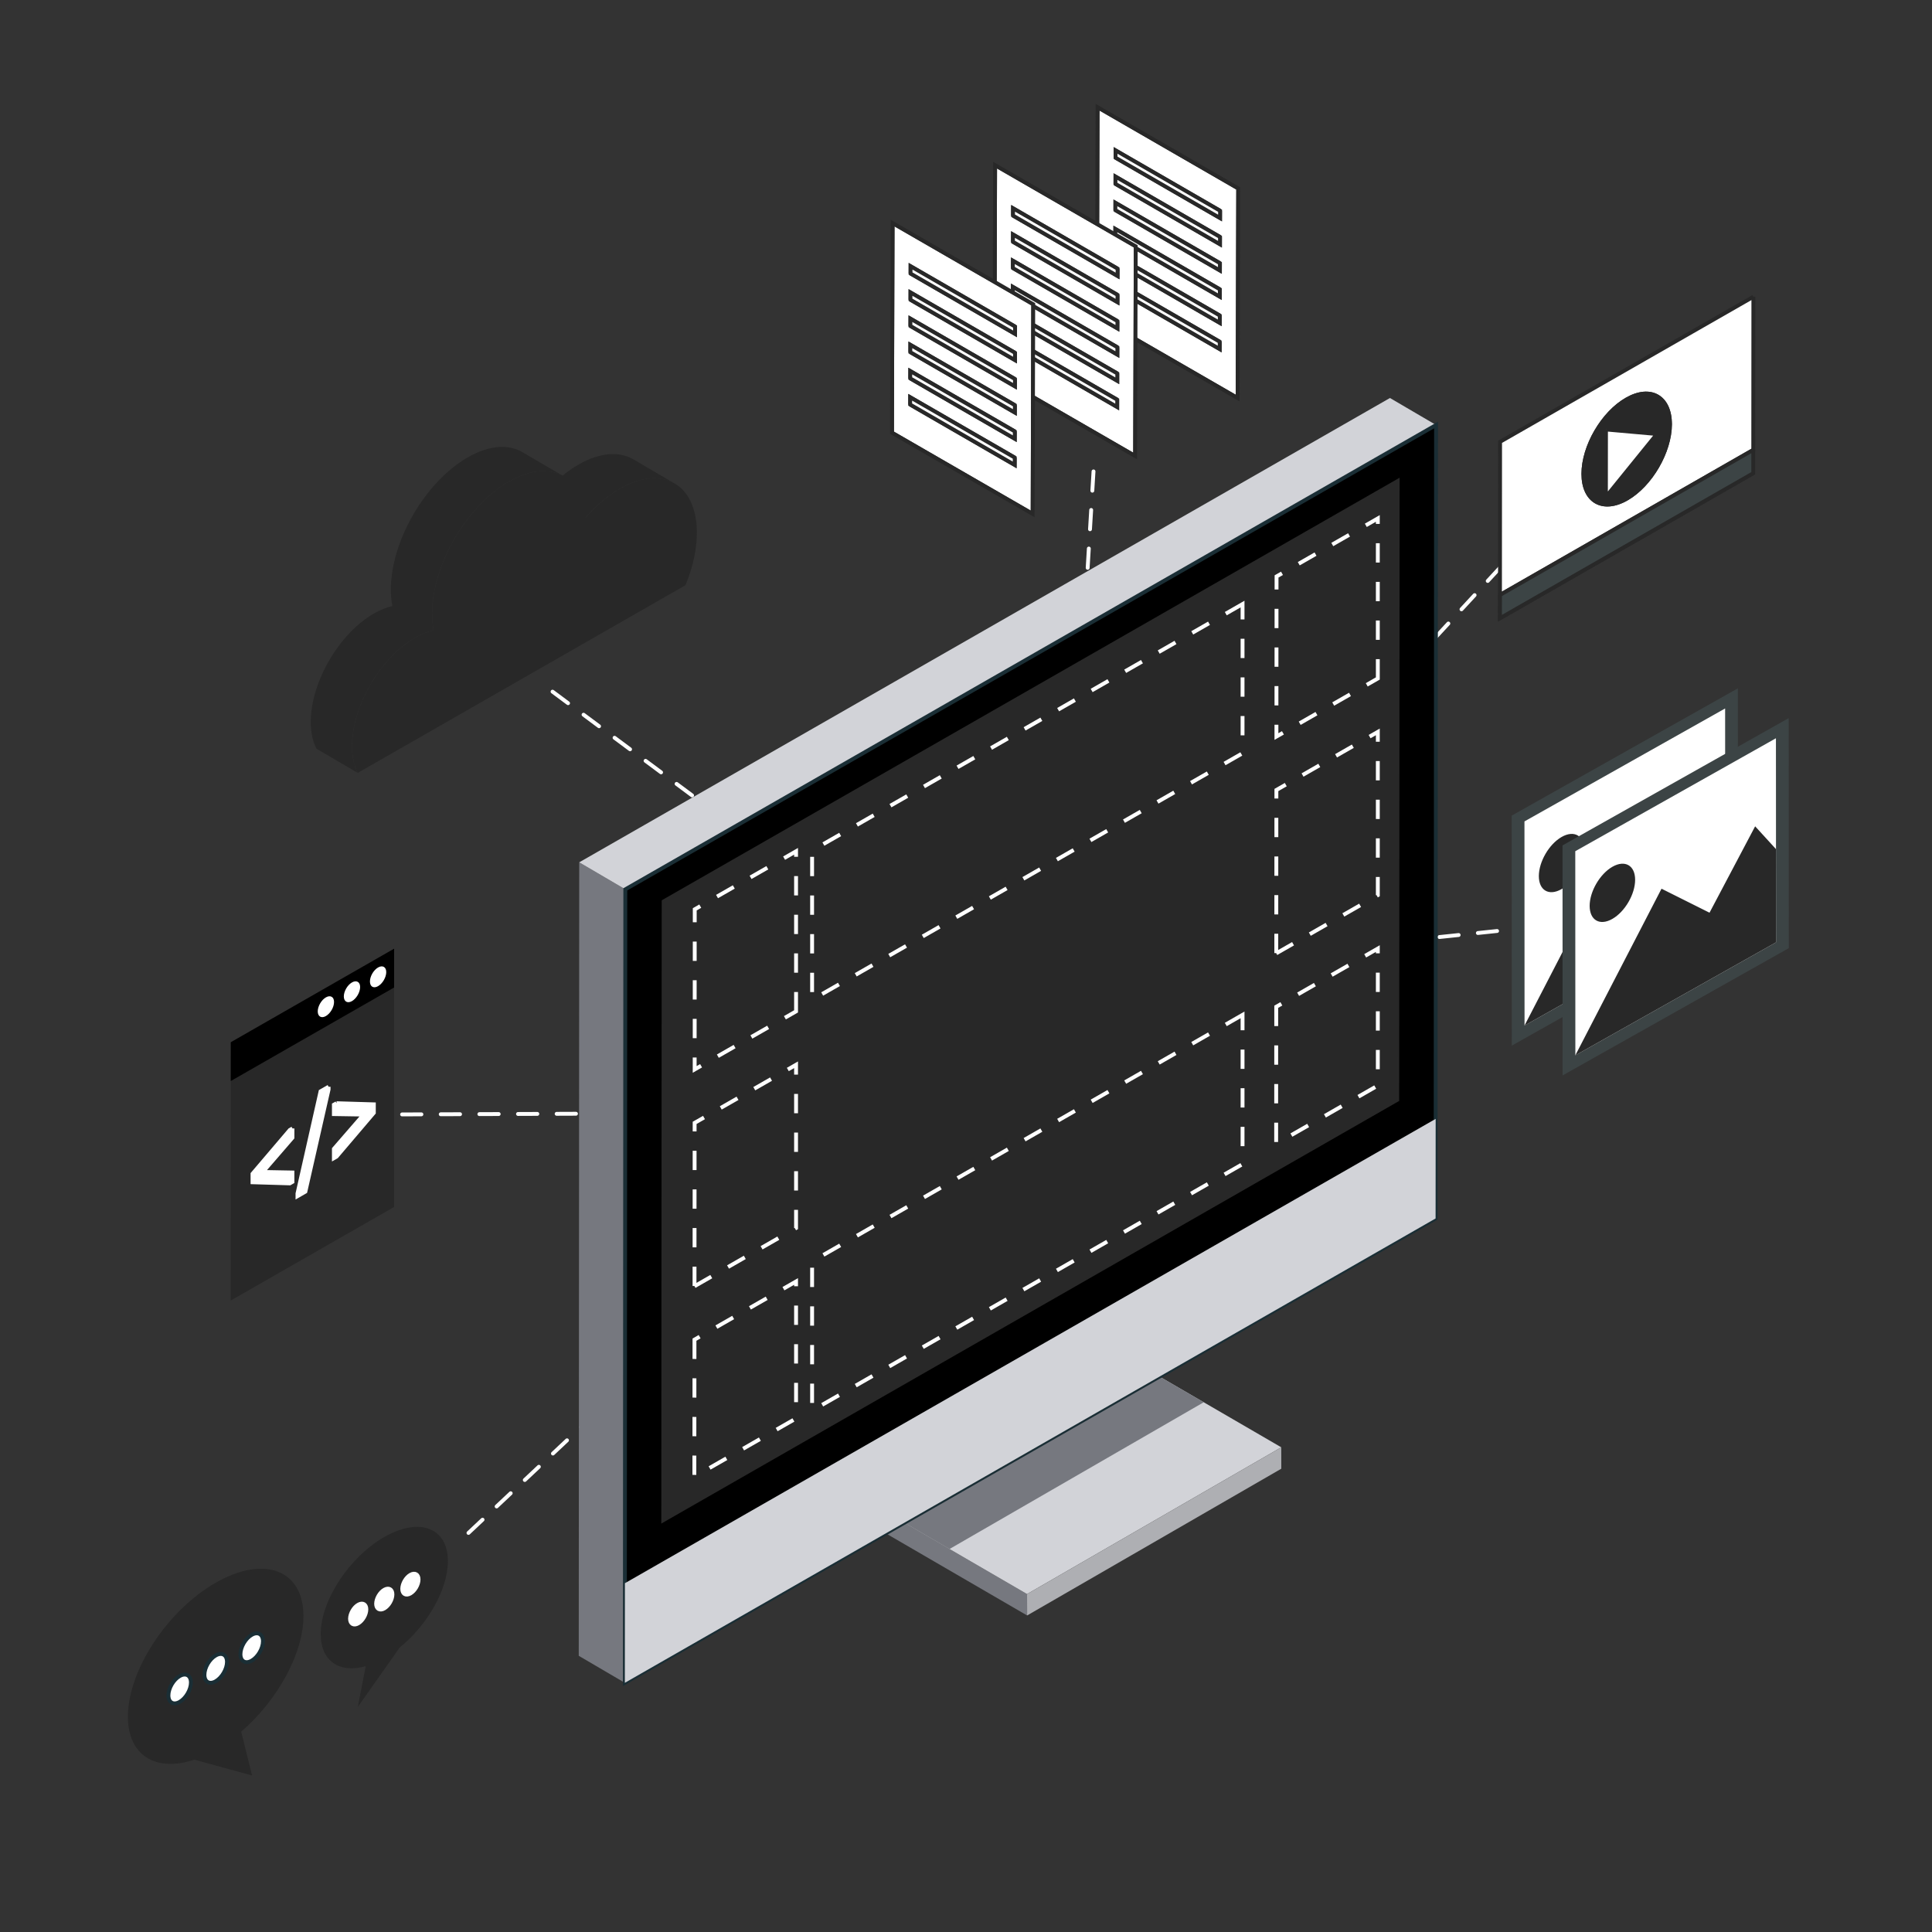 <?xml version="1.0" encoding="utf-8"?>
<!-- Generator: Adobe Illustrator 25.4.0, SVG Export Plug-In . SVG Version: 6.00 Build 0)  -->
<svg version="1.1" xmlns="http://www.w3.org/2000/svg" xmlns:xlink="http://www.w3.org/1999/xlink" x="0px" y="0px"
	 viewBox="0 0 500 500" style="enable-background:new 0 0 500 500;" xml:space="preserve">
<rect x="0" y="0" width="500" height="500" fill="#333333" stroke="none"/>
<style type="text/css">
	.st0{fill:none;stroke:#FFFFFF;stroke-linecap:round;stroke-miterlimit:10;stroke-dasharray:5;}
	.st1{fill:#FFFFFF;stroke:#282828;stroke-miterlimit:10;}
	.st2{fill:#3C4445;stroke:#282828;stroke-miterlimit:10;}
	.st3{fill:#282828;stroke:#282828;stroke-miterlimit:10;}
	.st4{fill:#282828;}
	.st5{fill:#FFFFFF;stroke:#1A2E35;stroke-miterlimit:10;}
	.st6{fill:#FFFFFF;stroke:#FFFFFF;stroke-miterlimit:10;}
	.st7{fill:#3C4445;}
	.st8{fill:#FFFFFF;}
	.st9{enable-background:new    ;}
	.st10{clip-path:url(#SVGID_00000083052482490081548790000014166723161302366143_);}
	.st11{clip-path:url(#SVGID_00000132800302572007862200000011889180246806495621_);}
	.st12{clip-path:url(#SVGID_00000121254501386110218290000017930339634137726902_);}
	.st13{fill:#76787F;}
	.st14{fill:#D2D3D8;}
	.st15{fill:#AEAFB3;}
	.st16{stroke:#1A2E35;stroke-miterlimit:10;}
	.st17{fill:none;stroke:#FFFFFF;stroke-miterlimit:10;stroke-dasharray:5;}
</style>
<g id="BACKGROUND">
</g>
<g id="OBJECTS">
	<g>
		<g>
			<line class="st0" x1="94.06" y1="288.45" x2="210" y2="288"/>
			<line class="st0" x1="143" y1="179" x2="260" y2="266"/>
			<line class="st0" x1="283" y1="122" x2="275" y2="254"/>
			<line class="st0" x1="402" y1="132" x2="303" y2="239"/>
			<line class="st0" x1="417.28" y1="237.81" x2="282" y2="252"/>
			<line class="st0" x1="121.24" y1="396.72" x2="255" y2="271"/>
		</g>
		<path class="st1" d="M420.97,129.07c-6.19,3.54-11.2,0.66-11.19-6.44c0-7.1,5.02-15.72,11.21-19.26c6.2-3.55,11.2-0.67,11.2,6.43
			C432.18,116.89,427.17,125.52,420.97,129.07 M453.77,76.8l-65.55,37.54L388.19,160l65.55-37.54L388.19,160l0-6.03l65.55-37.54
			L453.77,76.8"/>
		<polyline class="st2" points="453.74,116.43 388.2,153.97 388.19,160 453.74,122.46 453.74,116.43 		"/>
		<path class="st3" d="M415.61,128.6l0.01-17.46l13.18,1.18L415.61,128.6 M420.99,103.37c-6.19,3.54-11.21,12.16-11.21,19.26
			c0,7.1,5.01,9.98,11.19,6.44c6.2-3.55,11.21-12.18,11.22-19.27C432.19,102.7,427.18,99.82,420.99,103.37"/>
		<polyline class="st1" points="415.63,111.15 415.61,128.6 428.81,112.32 415.63,111.15 		"/>
		<g>
			<path class="st4" d="M46.5,440.45c-1.61,0.92-2.91,0.18-2.91-1.67c0-1.85,1.3-4.08,2.91-5c1.61-0.92,2.91-0.18,2.91,1.67
				C49.41,437.29,48.11,439.52,46.5,440.45 M55.81,435.11c-1.61,0.92-2.91,0.18-2.91-1.67c0-1.85,1.3-4.08,2.91-5
				c1.61-0.92,2.92-0.18,2.92,1.66C58.74,431.95,57.42,434.19,55.81,435.11 M65.14,429.77c-1.61,0.92-2.91,0.18-2.91-1.67
				c0-1.85,1.3-4.08,2.91-5c1.61-0.92,2.91-0.18,2.91,1.67C68.05,426.61,66.75,428.85,65.14,429.77 M55.83,409.6
				c-12.55,7.19-22.72,22.71-22.73,34.65c-0.01,10.14,7.31,14.45,17.2,11.15l14.94,4.1l-2.82-11.34
				c9.33-8.04,16.11-20.17,16.12-29.93C78.54,406.28,68.38,402.41,55.83,409.6"/>
			<path class="st5" d="M46.5,433.77c-1.61,0.92-2.91,3.16-2.91,5c0,1.85,1.3,2.59,2.91,1.67c1.61-0.92,2.91-3.16,2.91-5
				C49.41,433.6,48.11,432.85,46.5,433.77"/>
			<path class="st5" d="M55.82,428.44c-1.61,0.92-2.91,3.16-2.91,5c0,1.85,1.3,2.59,2.91,1.67c1.61-0.92,2.92-3.16,2.92-5.01
				C58.74,428.25,57.43,427.52,55.82,428.44"/>
			<path class="st5" d="M65.14,423.1c-1.61,0.92-2.91,3.16-2.91,5c0,1.85,1.3,2.59,2.91,1.67c1.61-0.92,2.91-3.16,2.91-5
				C68.05,422.92,66.75,422.18,65.14,423.1"/>
			<path class="st4" d="M92.7,420.14c-1.16,0.66-2.1,0.12-2.1-1.22c0-1.33,0.95-2.96,2.11-3.62c1.17-0.67,2.12-0.13,2.12,1.2
				C94.81,417.84,93.87,419.47,92.7,420.14 M99.45,416.27c-1.16,0.66-2.1,0.12-2.1-1.22c0-1.33,0.95-2.96,2.11-3.62
				c1.17-0.67,2.12-0.13,2.12,1.2C101.57,413.97,100.62,415.6,99.45,416.27 M106.21,412.4c-1.17,0.67-2.1,0.12-2.1-1.22
				c0-1.33,0.94-2.95,2.11-3.62c1.17-0.67,2.12-0.13,2.12,1.2C108.32,410.1,107.37,411.73,106.21,412.4 M99.46,397.77
				C90.37,402.98,83,414.22,83,422.88c0,7.08,4.9,10.24,11.65,8.33l-2.05,10.55l10.84-15.38c7.16-5.8,12.47-15.01,12.48-22.36
				C115.93,395.37,108.56,392.56,99.46,397.77"/>
			<path class="st6" d="M106.21,407.56c-1.17,0.67-2.1,2.29-2.11,3.62c0,1.34,0.93,1.89,2.1,1.22c1.17-0.67,2.12-2.3,2.12-3.64
				C108.32,407.43,107.38,406.89,106.21,407.56"/>
			<path class="st6" d="M99.45,411.43c-1.16,0.66-2.1,2.29-2.11,3.62c0,1.34,0.95,1.88,2.1,1.22c1.17-0.67,2.12-2.3,2.12-3.64
				C101.57,411.3,100.62,410.76,99.45,411.43"/>
			<path class="st6" d="M92.7,415.3c-1.16,0.66-2.1,2.29-2.11,3.62c0,1.34,0.95,1.88,2.1,1.22c1.17-0.67,2.12-2.3,2.12-3.64
				C94.82,415.17,93.87,414.63,92.7,415.3"/>
		</g>
		<g>
			<g>
				<g>
					<polygon class="st7" points="449.76,178.14 449.79,237.67 391.25,270.61 391.23,211.08 					"/>
				</g>
				<g>
					<polygon class="st8" points="446.46,183.35 446.49,236.17 394.55,265.4 394.53,212.58 					"/>
				</g>
				<polygon class="st4" points="446.48,212.05 441.08,206.14 429.27,228.5 416.85,222.29 394.55,265.4 446.49,236.17 				"/>
				<path class="st4" d="M404.14,216.61c-3.25,1.86-5.88,6.39-5.89,10.11c0,3.73,2.63,5.24,5.88,3.38
					c3.25-1.86,5.89-6.39,5.89-10.12C410.02,216.26,407.39,214.75,404.14,216.61"/>
			</g>
			<g>
				<g>
					<polygon class="st7" points="462.91,185.85 462.94,245.38 404.4,278.32 404.38,218.79 					"/>
				</g>
				<g>
					<polygon class="st8" points="459.61,191.06 459.64,243.88 407.7,273.11 407.68,220.29 					"/>
				</g>
				<polygon class="st4" points="459.63,219.76 454.23,213.85 442.42,236.21 430,230 407.7,273.11 459.64,243.88 				"/>
				<path class="st4" d="M417.29,224.32c-3.25,1.86-5.88,6.39-5.89,10.11c0,3.73,2.63,5.24,5.88,3.38
					c3.25-1.86,5.89-6.39,5.89-10.12C423.17,223.97,420.54,222.46,417.29,224.32"/>
			</g>
		</g>
		<g>
			<g>
				<g class="st9">
					<defs>
						<polygon id="SVGID_1_" class="st9" points="283.9,82 284.05,27.74 320.45,48.76 320.3,103.02 						"/>
					</defs>
					<use xlink:href="#SVGID_1_"  style="overflow:visible;fill:#FFFFFF;"/>
					<clipPath id="SVGID_00000057148996960465611320000017388986742861252529_">
						<use xlink:href="#SVGID_1_"  style="overflow:visible;"/>
					</clipPath>
					<g style="clip-path:url(#SVGID_00000057148996960465611320000017388986742861252529_);">
						<path class="st1" d="M288.6,74.72l0.01-1.89l27.05,15.62l-0.01,1.89L288.6,74.72 M288.62,67.94l0.01-1.9l27.05,15.62
							l-0.01,1.9L288.62,67.94 M288.64,61.16l0.01-1.9l27.05,15.62l-0.01,1.9L288.64,61.16 M288.66,54.38l0.01-1.89l27.05,15.62
							l-0.01,1.89L288.66,54.38 M288.68,47.59l0.01-1.89l27.05,15.62l-0.01,1.89L288.68,47.59 M288.7,40.81l0.01-1.89l27.05,15.62
							l-0.01,1.89L288.7,40.81 M320.45,48.76l-36.4-21.01L283.9,82l36.4,21.01L320.45,48.76"/>
						<polyline class="st1" points="315.75,54.54 288.7,38.92 288.7,40.81 315.75,56.43 315.75,54.54 						"/>
						<polyline class="st1" points="315.73,61.32 288.68,45.7 288.68,47.59 315.73,63.21 315.73,61.32 						"/>
						<polyline class="st1" points="315.71,68.1 288.66,52.49 288.66,54.38 315.71,69.99 315.71,68.1 						"/>
						<polyline class="st1" points="315.7,74.88 288.65,59.26 288.64,61.16 315.69,76.78 315.7,74.88 						"/>
						<polyline class="st1" points="315.68,81.66 288.63,66.04 288.62,67.94 315.67,83.56 315.68,81.66 						"/>
						<polyline class="st1" points="315.66,88.44 288.61,72.83 288.6,74.72 315.65,90.33 315.66,88.44 						"/>
					</g>
					<use xlink:href="#SVGID_1_"  style="overflow:visible;fill:none;stroke:#282828;stroke-miterlimit:10;"/>
				</g>
			</g>
			<g>
				<g class="st9">
					<defs>
						<polygon id="SVGID_00000141434316541355653990000008095137081598404232_" class="st9" points="257.37,96.99 257.53,42.74 
							293.93,63.75 293.77,118.01 						"/>
					</defs>
					<use xlink:href="#SVGID_00000141434316541355653990000008095137081598404232_"  style="overflow:visible;fill:#FFFFFF;"/>
					<clipPath id="SVGID_00000046330383212074504050000007292208845779337890_">
						<use xlink:href="#SVGID_00000141434316541355653990000008095137081598404232_"  style="overflow:visible;"/>
					</clipPath>
					<g style="clip-path:url(#SVGID_00000046330383212074504050000007292208845779337890_);">
						<path class="st1" d="M262.08,89.71l0.01-1.89l27.05,15.62l-0.01,1.89L262.08,89.71 M262.1,82.93l0.01-1.9l27.05,15.62
							l-0.01,1.9L262.1,82.93 M262.12,76.15l0.01-1.9l27.05,15.62l-0.01,1.9L262.12,76.15 M262.13,69.37l0.01-1.89l27.05,15.62
							l-0.01,1.89L262.13,69.37 M262.15,62.58l0.01-1.89l27.05,15.62l-0.01,1.89L262.15,62.58 M262.17,55.8l0.01-1.89l27.05,15.62
							l-0.01,1.89L262.17,55.8 M293.93,63.75l-36.4-21.01l-0.15,54.26l36.4,21.01L293.93,63.75"/>
						<polyline class="st1" points="289.23,69.53 262.18,53.91 262.17,55.8 289.22,71.42 289.23,69.53 						"/>
						<polyline class="st1" points="289.21,76.31 262.16,60.69 262.15,62.58 289.2,78.2 289.21,76.31 						"/>
						<polyline class="st1" points="289.19,83.1 262.14,67.48 262.13,69.37 289.18,84.98 289.19,83.1 						"/>
						<polyline class="st1" points="289.17,89.87 262.12,74.25 262.12,76.15 289.17,91.77 289.17,89.87 						"/>
						<polyline class="st1" points="289.15,96.65 262.1,81.04 262.1,82.93 289.15,98.55 289.15,96.65 						"/>
						<polyline class="st1" points="289.13,103.44 262.08,87.82 262.08,89.71 289.13,105.33 289.13,103.44 						"/>
					</g>
					
						<use xlink:href="#SVGID_00000141434316541355653990000008095137081598404232_"  style="overflow:visible;fill:none;stroke:#282828;stroke-miterlimit:10;"/>
				</g>
			</g>
			<g class="st9">
				<defs>
					<polygon id="SVGID_00000036214996793585083030000009632844413690713774_" class="st9" points="230.85,111.99 231,57.73 
						267.4,78.74 267.25,133 					"/>
				</defs>
				<use xlink:href="#SVGID_00000036214996793585083030000009632844413690713774_"  style="overflow:visible;fill:#FFFFFF;"/>
				<clipPath id="SVGID_00000014623551676192957560000009575126433798763675_">
					<use xlink:href="#SVGID_00000036214996793585083030000009632844413690713774_"  style="overflow:visible;"/>
				</clipPath>
				<g style="clip-path:url(#SVGID_00000014623551676192957560000009575126433798763675_);">
					<path class="st1" d="M235.55,104.7l0.01-1.89l27.05,15.62l-0.01,1.89L235.55,104.7 M235.57,97.93l0.01-1.9l27.05,15.62
						l-0.01,1.9L235.57,97.93 M235.59,91.14l0.01-1.9l27.05,15.62l-0.01,1.9L235.59,91.14 M235.61,84.36l0.01-1.89l27.05,15.62
						l-0.01,1.89L235.61,84.36 M235.63,77.58l0.01-1.89l27.05,15.62l-0.01,1.89L235.63,77.58 M235.65,70.79l0.01-1.89l27.05,15.62
						l-0.01,1.89L235.65,70.79 M267.4,78.74L231,57.73l-0.15,54.26l36.4,21.01L267.4,78.74"/>
					<polyline class="st1" points="262.7,84.52 235.65,68.9 235.65,70.79 262.7,86.41 262.7,84.52 					"/>
					<polyline class="st1" points="262.68,91.3 235.63,75.69 235.63,77.58 262.68,93.19 262.68,91.3 					"/>
					<polyline class="st1" points="262.67,98.09 235.62,82.47 235.61,84.36 262.66,99.98 262.67,98.09 					"/>
					<polyline class="st1" points="262.65,104.86 235.6,89.24 235.59,91.14 262.64,106.76 262.65,104.86 					"/>
					<polyline class="st1" points="262.63,111.65 235.58,96.03 235.57,97.93 262.62,113.54 262.63,111.65 					"/>
					<polyline class="st1" points="262.61,118.43 235.56,102.81 235.55,104.7 262.6,120.32 262.61,118.43 					"/>
				</g>
				
					<use xlink:href="#SVGID_00000036214996793585083030000009632844413690713774_"  style="overflow:visible;fill:none;stroke:#282828;stroke-miterlimit:10;"/>
			</g>
		</g>
		<g>
			<g class="st9">
				<path class="st4" d="M96.78,158.77c1.66-0.95,3.25-1.57,4.76-1.92c-0.25-1.3-0.39-2.72-0.39-4.25
					c0.01-12.62,8.93-27.95,19.93-34.25c5.53-3.17,10.53-3.45,14.14-1.33l10.38,6.08c1.34-1.1,2.73-2.08,4.15-2.89
					c5.54-3.17,10.54-3.45,14.15-1.34l10.67,6.25c-3.61-2.11-8.61-1.83-14.15,1.34c-3.18,1.82-6.19,4.42-8.86,7.48l-10.67-6.25
					c1.47-1.68,3.05-3.22,4.7-4.58c-3.58-1.93-8.46-1.59-13.84,1.49c-11,6.3-19.93,21.63-19.93,34.25c0,1.54,0.13,2.95,0.39,4.25
					c-1.51,0.34-3.1,0.97-4.76,1.92c-9.02,5.17-16.34,17.74-16.35,28.08c0,2.77,0.54,5.09,1.48,6.92l-10.67-6.25
					c-0.94-1.83-1.48-4.15-1.48-6.92C80.43,176.51,87.75,163.94,96.78,158.77z"/>
				<g>
					<path class="st4" d="M131.76,124.6c-11,6.3-19.93,21.63-19.93,34.25c0,1.54,0.13,2.95,0.39,4.25c-1.51,0.34-3.1,0.97-4.76,1.92
						c-9.02,5.17-16.34,17.74-16.35,28.08c0,2.77,0.54,5.09,1.48,6.92l84.82-48.58c1.86-4.52,2.94-9.2,2.94-13.55
						c0.01-12.62-8.9-17.74-19.9-11.44c-3.18,1.82-6.19,4.42-8.86,7.48C150.62,122.87,142.12,118.67,131.76,124.6z"/>
				</g>
			</g>
		</g>
		<g>
			<polygon class="st4" points="102,245.52 59.73,269.73 59.71,336.58 102,312.36 			"/>
			<polygon points="59.72,279.77 102,255.56 102,245.52 59.73,269.73 			"/>
			<path class="st8" d="M97.85,250.38c-1.17,0.67-2.11,2.29-2.11,3.62c0,1.34,0.93,1.89,2.1,1.22c1.17-0.67,2.12-2.3,2.12-3.64
				C99.96,250.26,99.02,249.71,97.85,250.38"/>
			<path class="st8" d="M91.09,254.25c-1.16,0.66-2.11,2.29-2.11,3.62c0,1.34,0.95,1.88,2.1,1.22c1.17-0.67,2.12-2.3,2.12-3.64
				C93.21,254.13,92.26,253.58,91.09,254.25"/>
			<path class="st8" d="M84.34,258.12c-1.16,0.66-2.1,2.29-2.11,3.62c0,1.34,0.95,1.88,2.1,1.22c1.17-0.67,2.12-2.3,2.12-3.64
				C86.46,258,85.51,257.45,84.34,258.12"/>
			<g>
				<polyline class="st6" points="75.69,292.04 75.01,292.43 65.35,303.78 65.35,305.97 75,306.26 75.68,305.87 75.68,303.44 
					68.07,303.3 68.07,303.24 75.68,294.44 75.69,292.04 				"/>
				<polyline class="st6" points="85.04,281.25 82.96,282.44 76.99,308.88 76.99,309.57 79.03,308.4 85.04,281.94 85.04,281.25 				
					"/>
				<polyline class="st6" points="87.1,285.51 86.41,285.9 86.41,288.33 94.06,288.45 94.06,288.51 86.41,297.33 86.41,299.73 
					87.09,299.34 96.75,287.99 96.75,285.8 87.1,285.51 				"/>
			</g>
		</g>
	</g>
	<g>
		<g>
			<g>
				<g class="st9">
					<g>
						<polygon class="st13" points="265.82,418.08 220.38,391.68 220.36,386.14 265.8,412.54 						"/>
					</g>
					<g>
						<polygon class="st14" points="265.8,412.54 220.36,386.14 286.15,348.16 331.59,374.56 						"/>
					</g>
					<polygon class="st13" points="245.74,400.88 311.53,362.9 286.15,348.16 220.36,386.14 					"/>
					<g>
						<polygon class="st15" points="331.59,374.56 331.6,380.1 265.82,418.08 265.8,412.54 						"/>
					</g>
				</g>
			</g>
			<g class="st9">
				<g>
					<polygon class="st13" points="161.71,435.51 149.78,428.52 149.9,223.17 161.83,230.16 					"/>
				</g>
				<g>
					<polygon class="st14" points="161.83,230.16 149.9,223.17 359.72,103 371.65,109.99 					"/>
				</g>
				<g>
					<polygon class="st16" points="371.65,109.99 371.53,315.34 161.71,435.51 161.83,230.16 					"/>
				</g>
				<g>
					<polygon class="st4" points="362.22,123.63 362.11,284.92 171.14,394.3 171.25,233 					"/>
				</g>
				<polygon class="st14" points="161.73,409.73 161.71,435.51 371.53,315.34 371.55,289.56 				"/>
			</g>
		</g>
		<g>
			<polygon class="st17" points="321.57,156.33 210.17,220.12 210.17,258.74 321.57,194.94 			"/>
		</g>
		<g>
			<polygon class="st17" points="321.57,262.65 210.17,326.45 210.17,365.06 321.57,301.27 			"/>
		</g>
		<g>
			<polygon class="st17" points="179.74,332.87 206.02,317.81 206.02,275.56 179.77,290.6 			"/>
			<polygon class="st17" points="206.02,261.74 206.02,220.31 179.8,235.33 179.78,276.77 			"/>
			<polygon class="st17" points="179.73,346.7 179.7,382.16 206.02,367.09 206.02,331.64 			"/>
		</g>
		<g>
			<polygon class="st17" points="330.3,246.72 356.58,231.67 356.58,189.41 330.33,204.45 			"/>
			<polygon class="st17" points="356.58,175.59 356.58,134.17 330.37,149.18 330.34,190.62 			"/>
			<polygon class="st17" points="330.29,260.55 330.27,296.01 356.58,280.94 356.58,245.49 			"/>
		</g>
	</g>
</g>
</svg>
